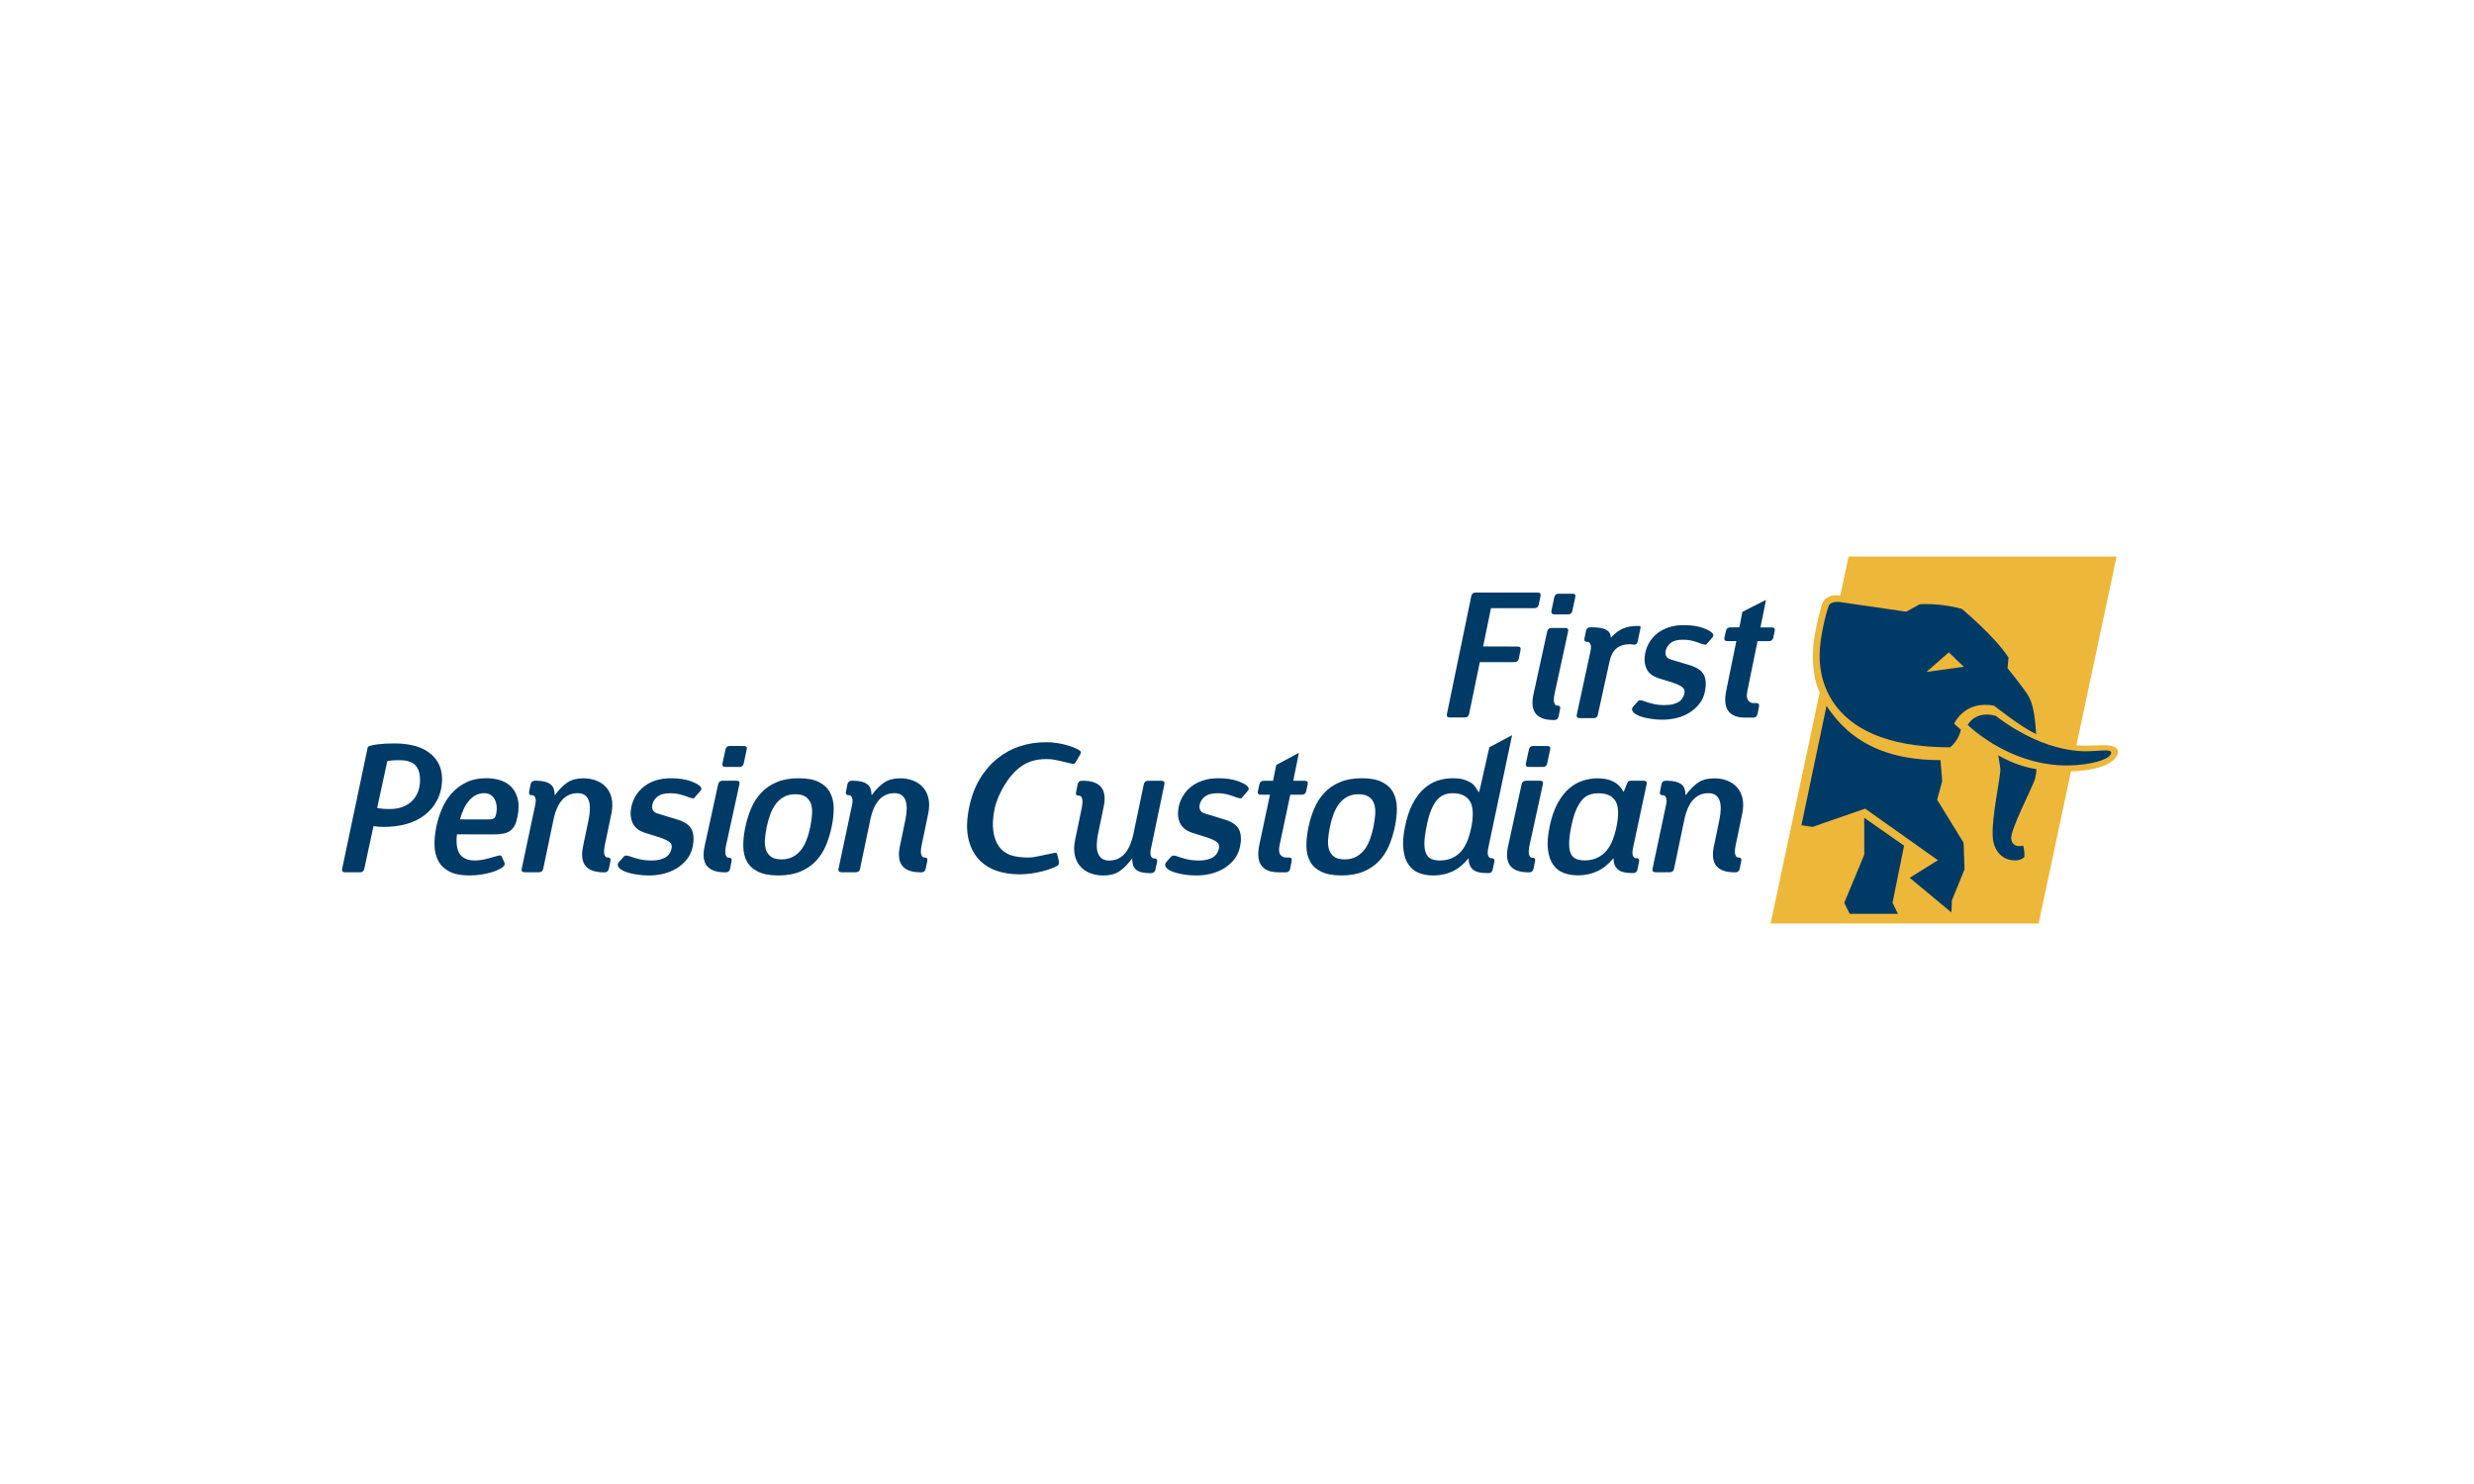 <svg xmlns="http://www.w3.org/2000/svg" width="1000" height="600" viewBox="0 0 1000 600"><g fill="none" fill-rule="evenodd" transform="translate(138.235 225)"><path fill="#EDB73A" d="M705.756,76.475 C704.048,76.475 702.269,76.475 701.052,76.328 L717.309,3.4482221e-13 L608.983,3.4482221e-13 L605.627,15.795 C601.766,15.199 599.042,16.77 598.231,19.299 C597.424,21.822 594.522,32.595 594.522,39.664 C594.522,50.771 597.319,54.87 597.319,54.87 L577.444,148.391 L685.777,148.391 L698.865,86.868 C713.685,86.358 717.846,81.732 717.846,79.026 C717.846,75.28 710.408,76.475 705.756,76.475"></path><path fill="#003A67" d="M657.146 68.091C657.146 68.091 676.455 87.41 703.432 84.106 713.215 82.891 715.388 80.32 715.07 79.136 714.765 78.011 711.433 78.484 708.16 78.631 706.302 78.719 690.039 80.835 668.398 64.399 659.98 62.188 657.146 68.091 657.146 68.091zM594.419 109.328L615.679 101.947 645.088 122.794 633.685 129.918 650.52 143.906 650.75 138.977 655.845 126.469 655.437 115.686 644.763 98.337 646.813 90.799 646.116 82.323C618.458 82.378 606.597 70.272 600.052 60.383L589.909 108.648 594.419 109.328zM655.553 44.588L649.49 38.748 640.418 46.686 655.553 44.588zM681.814 56.661C683.638 60.025 684.276 64.682 684.814 71.783 678.476 68.902 667.866 60.348 667.866 60.348 655.805 57.959 651.641 67.618 651.641 67.618L654.377 70.042C653.332 74.741 649.983 77.153 649.983 77.153 596.097 77.153 597.274 43.53 597.274 39.671 597.274 32.59 600.052 22.25 600.935 19.984 601.823 17.738 605.88 18.473 605.88 18.473L632.257 22.313 637.795 19.291C637.795 19.291 645.916 18.686 654.754 21.19 654.754 21.19 668.368 32.56 673.611 40.866L673.211 45.166C673.211 45.166 680.124 53.575 681.814 56.661zM676.465 122.872C678.563 122.859 680.001 121.588 680.001 121.588 680.209 118.507 679.497 116.901 679.497 116.901 677.007 117.551 674.944 116.659 674.694 114.113 674.346 110.681 682.077 95.687 684.058 90.682 684.834 88.741 684.894 85.952 684.894 85.952 676.642 84.806 669.489 80.382 669.489 80.382L670.297 85.637C670.622 88.836 666.458 105.889 667.31 114.29 667.31 114.29 668.044 122.882 676.465 122.872zM615.309 120.56L615.282 105.616 631.397 116.921 626.725 140.007 628.89 144.454 609.424 144.454 607.215 140.014 615.309 120.56zM299.483 90.671C306.561 90.679 309.352 94.174 307.872 101.181L305.543 112.412C305.268 113.805 305.123 115.128 305.081 116.398 305.048 117.686 305.198 118.788 305.501 119.753 305.803 120.718 306.328 121.481 307.077 122.064 307.809 122.627 308.815 122.929 310.085 122.929 315.2 122.929 318.507 119.175 319.995 111.699L324.087 92.105C324.295 91.165 324.87 90.692 325.793 90.692L331.195 90.692C332.206 90.692 332.621 91.165 332.413 92.127L327.043 117.835C326.688 119.365 326.675 120.458 326.971 121.096 327.281 121.756 327.664 122.064 328.161 122.064L328.294 122.064C329.267 122.064 329.665 122.564 329.454 123.517L328.806 126.559C328.604 127.521 328.011 128.016 327.043 128.016L326.603 128.016C325.092 128.016 323.939 127.851 322.934 127.629 322.396 127.494 321.44 127.021 320.958 126.613 320.393 126.128 319.965 125.448 319.732 124.68 319.504 123.957 319.417 123.122 319.417 122.216L319.259 122.216C317.564 124.515 315.851 126.203 314.152 127.324 312.477 128.426 310.333 128.969 307.787 128.969 305.839 128.969 304.075 128.669 302.447 128.029 300.836 127.411 299.483 126.499 298.429 125.291 297.364 124.095 296.629 122.614 296.229 120.863 295.809 119.105 295.854 117.099 296.274 114.845L299.01 101.681C299.355 99.898 299.408 98.621 299.148 97.865 298.865 97.09 298.505 96.7 298.002 96.7L297.852 96.7C296.899 96.7 296.499 96.229 296.714 95.264L297.352 92.1C297.552 91.152 298.129 90.671 299.05 90.671L299.483 90.671zM472.961 72.248L463.347 117.731C463.024 119.265 462.999 120.378 463.324 121.006 463.619 121.666 464.004 121.989 464.492 121.989L464.492 121.989 464.644 121.989C465.603 121.989 465.98 122.471 465.78 123.437L465.78 123.437 465.115 126.551C464.927 127.519 464.382 127.999 463.464 127.999L463.464 127.999 463.024 127.999C460.022 127.989 458.114 127.519 457.003 126.439 455.892 125.388 455.358 123.96 455.395 122.126L455.395 122.126 455.253 122.126C453.299 124.518 451.151 126.271 448.78 127.349 446.438 128.429 443.869 128.965 441.146 128.965 439.042 128.965 437.147 128.642 435.426 127.999 433.717 127.341 432.304 126.248 431.211 124.737 430.099 123.22 429.378 121.213 429.063 118.707 428.715 116.191 428.891 113.087 429.646 109.408 430.391 105.631 431.409 102.502 432.752 99.976 434.073 97.45 435.574 95.424 437.327 93.905 439.025 92.343 440.903 91.249 442.882 90.611 444.885 89.961 446.946 89.646 449.05 89.646 450.593 89.646 451.933 89.794 453.027 90.064 454.15 90.371 455.122 90.767 455.966 91.237 456.77 91.713 457.419 92.28 457.936 92.937 458.417 93.578 458.804 94.249 459.172 94.911L459.172 94.911 459.662 95.259 463.757 77.143 472.961 72.248zM132.971 89.656C136.092 89.656 138.739 90.047 140.877 90.821 143.028 91.585 144.414 92.373 145.039 93.2 145.127 93.338 145.212 93.568 145.259 93.853 145.326 94.136 145.107 94.543 144.636 95.066L142.587 97.377C142.358 97.725 142.083 97.86 141.727 97.785 141.36 97.713 141.004 97.608 140.68 97.533 139.444 97.03 138.161 96.622 136.872 96.254 135.58 95.897 134.154 95.719 132.593 95.719 130.412 95.719 128.742 96.149 127.603 97.009 126.477 97.868 125.735 99.001 125.419 100.406 125.269 101.224 125.358 101.937 125.673 102.555 126.015 103.175 126.645 103.647 127.603 103.931L135.652 106.384C138.623 107.307 140.509 108.65 141.36 110.443 142.197 112.207 142.328 114.495 141.772 117.294 141.342 119.265 140.577 120.966 139.444 122.402 138.301 123.85 136.902 125.066 135.329 126.049 133.711 127.026 131.955 127.761 130.024 128.252 128.071 128.725 126.13 128.965 124.117 128.965 122.566 128.965 121.076 128.86 119.7 128.662 118.332 128.471 117.071 128.222 115.961 127.907 114.817 127.591 113.879 127.226 113.166 126.774 112.434 126.356 111.943 125.896 111.679 125.42 111.334 124.79 111.418 124.159 111.943 123.532L113.995 121.236C114.257 120.996 114.567 120.89 114.933 120.913 115.302 120.931 115.61 120.996 115.905 121.091 117.236 121.561 118.629 122.001 120.07 122.359 121.52 122.724 123.134 122.882 124.939 122.902 126.45 122.902 127.723 122.759 128.742 122.464 129.752 122.179 130.577 121.811 131.187 121.363 131.798 120.901 132.255 120.383 132.56 119.801 132.868 119.242 133.088 118.635 133.211 118.077 133.453 116.979 133.191 116.119 132.476 115.508 131.753 114.913 130.425 114.273 128.458 113.602L122.514 111.726C119.965 110.906 118.274 109.565 117.448 107.677 116.618 105.796 116.453 103.668 116.936 101.267 117.289 99.619 117.909 98.1 118.772 96.672 119.642 95.267 120.75 94.021 122.116 92.973 123.469 91.915 125.062 91.084 126.878 90.517 128.691 89.939 130.737 89.656 132.971 89.656zM354.215 89.651C357.34 89.651 359.974 90.062 362.122 90.817 364.273 91.592 365.646 92.38 366.274 93.198 366.359 93.346 366.447 93.575 366.489 93.859 366.569 94.131 366.349 94.551 365.869 95.074L363.833 97.392C363.603 97.717 363.33 97.865 362.959 97.78 362.605 97.707 362.237 97.612 361.914 97.53 360.676 97.045 359.408 96.617 358.107 96.259 356.815 95.891 355.401 95.714 353.828 95.714 351.644 95.714 349.981 96.157 348.845 97.015 347.72 97.875 346.98 99.005 346.662 100.401 346.51 101.219 346.59 101.944 346.905 102.562 347.25 103.18 347.877 103.653 348.845 103.928L356.892 106.379C359.856 107.314 361.757 108.645 362.605 110.438 363.445 112.199 363.573 114.498 363.004 117.287 362.577 119.27 361.809 120.958 360.676 122.406 359.546 123.852 358.147 125.07 356.562 126.056 354.951 127.029 353.187 127.764 351.257 128.257 349.321 128.719 347.365 128.959 345.364 128.959 343.804 128.959 342.323 128.857 340.937 128.669 339.567 128.469 338.316 128.229 337.196 127.901 336.049 127.599 335.117 127.221 334.401 126.769 333.669 126.361 333.176 125.888 332.916 125.415 332.57 124.797 332.666 124.167 333.189 123.527L335.242 121.241C335.492 121.001 335.8 120.898 336.168 120.919 336.545 120.926 336.845 121.001 337.152 121.096 338.484 121.566 339.869 121.996 341.317 122.361 342.753 122.719 344.368 122.887 346.182 122.909 347.69 122.909 348.971 122.764 349.981 122.469 350.997 122.196 351.812 121.828 352.422 121.359 353.03 120.898 353.493 120.383 353.795 119.805 354.101 119.238 354.334 118.652 354.456 118.075 354.696 116.987 354.426 116.111 353.716 115.516 352.985 114.918 351.67 114.267 349.699 113.598L343.748 111.719C341.212 110.901 339.522 109.558 338.694 107.682 337.864 105.804 337.696 103.688 338.181 101.264 338.536 99.616 339.144 98.105 340.007 96.679 340.874 95.264 341.995 94.016 343.361 92.966 344.716 91.917 346.307 91.09 348.12 90.534 349.939 89.946 351.97 89.651 354.215 89.651zM58.321 89.636C60.537 89.636 62.518 89.951 64.322 90.581 66.115 91.202 67.583 92.175 68.731 93.466 69.894 94.779 70.667 96.389 71.117 98.343 71.53 100.284 71.467 102.567 70.942 105.161 70.667 106.574 70.312 107.697 69.861 108.63 69.411 109.543 68.824 110.243 68.075 110.826 67.365 111.376 66.44 111.767 65.359 111.999 64.314 112.239 63.034 112.354 61.512 112.354L46.471 112.344C46.276 113.872 46.253 115.301 46.399 116.571 46.519 117.839 46.828 118.953 47.367 119.885 47.886 120.818 48.667 121.561 49.699 122.084 50.723 122.614 52.033 122.894 53.637 122.894 55.077 122.894 56.52 122.714 58.009 122.349 59.497 121.994 61.027 121.584 62.626 121.091 63.421 120.86 63.919 120.785 64.114 120.89 64.279 120.973 64.427 121.091 64.512 121.249L65.584 123.544C65.928 124.215 65.792 124.865 65.155 125.433 64.732 125.81 64.084 126.23 63.189 126.636 62.276 127.089 61.218 127.479 60.004 127.802 58.787 128.139 57.451 128.419 56.005 128.632 54.55 128.842 53.031 128.954 51.488 128.954 48.102 128.937 45.395 128.419 43.39 127.361 41.366 126.281 39.897 124.878 38.943 123.107 37.997 121.321 37.476 119.265 37.399 116.959 37.337 114.643 37.572 112.219 38.042 109.661 38.599 106.879 39.425 104.268 40.463 101.845 41.531 99.431 42.906 97.294 44.572 95.499 46.253 93.698 48.219 92.26 50.483 91.212 52.737 90.149 55.335 89.636 58.321 89.636zM184.62 89.654C188.071 89.654 190.827 90.176 192.874 91.247 194.899 92.295 196.39 93.71 197.3 95.484 198.259 97.279 198.726 99.366 198.751 101.77 198.756 104.158 198.489 106.699 197.918 109.328 197.358 112.034 196.556 114.575 195.562 116.942 194.544 119.322 193.182 121.389 191.503 123.182 189.812 124.958 187.726 126.361 185.24 127.389 182.764 128.426 179.817 128.952 176.346 128.952 172.877 128.952 170.126 128.426 168.094 127.389 166.048 126.361 164.548 124.958 163.638 123.217 162.67 121.464 162.209 119.4 162.197 117.017 162.177 114.628 162.462 112.109 163.03 109.406 163.593 106.699 164.39 104.18 165.398 101.8 166.394 99.428 167.757 97.33 169.458 95.537 171.136 93.71 173.212 92.295 175.703 91.247 178.184 90.176 181.148 89.654 184.62 89.654zM412.253 89.654C415.707 89.654 418.463 90.176 420.494 91.247 422.539 92.295 424.021 93.71 424.933 95.484 425.901 97.279 426.362 99.366 426.389 101.77 426.389 104.158 426.119 106.699 425.564 109.34 424.993 112.034 424.188 114.575 423.195 116.942 422.172 119.322 420.814 121.389 419.123 123.182 417.445 124.958 415.356 126.361 412.871 127.389 410.397 128.426 407.45 128.952 403.979 128.952 400.507 128.952 397.759 128.426 395.725 127.389 393.679 126.361 392.181 124.958 391.268 123.224 390.312 121.464 389.842 119.4 389.83 117.029 389.809 114.628 390.093 112.109 390.66 109.406 391.223 106.699 392.023 104.18 393.031 101.812 394.034 99.428 395.389 97.33 397.1 95.537 398.776 93.71 400.845 92.295 403.339 91.247 405.814 90.176 408.781 89.654 412.253 89.654zM507.582 89.691C510.065 89.691 512.169 90.122 513.885 91.001 515.595 91.849 516.961 93.215 517.967 95.091L518.099 95.091 519.307 92.092C519.484 91.557 519.693 91.202 519.92 90.971 520.165 90.761 520.542 90.644 521.078 90.644L526.188 90.656C527.153 90.656 527.554 91.127 527.331 92.092L521.866 117.714C521.518 119.245 521.513 120.338 521.809 120.998 522.106 121.626 522.496 121.951 522.979 121.951L523.127 121.951C524.089 121.951 524.489 122.434 524.279 123.4L523.637 126.544C523.427 127.501 522.867 127.991 521.938 127.991L521.513 127.991C518.492 127.971 516.699 127.456 515.573 126.398 514.462 125.337 513.925 123.915 513.99 122.089L513.844 122.089C511.842 124.49 509.658 126.221 507.287 127.289 504.905 128.372 502.339 128.914 499.548 128.914 497.485 128.907 495.556 128.579 493.833 127.939 492.089 127.289 490.677 126.188 489.598 124.668 488.495 123.127 487.79 121.101 487.455 118.585 487.129 116.068 487.362 112.942 488.138 109.143 488.903 105.463 489.971 102.367 491.307 99.883 492.648 97.398 494.188 95.387 495.909 93.889 497.642 92.375 499.485 91.307 501.479 90.656 503.457 90.017 505.493 89.691 507.582 89.691zM284.509 75.089C286.122 75.089 287.652 75.207 289.16 75.447 290.641 75.697 292.007 75.993 293.253 76.36 294.5 76.715 295.584 77.116 296.484 77.513 297.394 77.903 298.012 78.289 298.399 78.626 298.615 78.866 298.707 79.109 298.677 79.359 298.632 79.579 298.455 79.957 298.129 80.482L296.357 83.491C296.104 83.754 295.801 83.869 295.466 83.814 295.131 83.796 294.784 83.754 294.458 83.649 293.35 83.356 291.792 83.008 289.801 82.55 287.82 82.137 287.012 81.908 284.591 81.908 282.4 81.908 280.239 82.193 278.131 82.955 269.267 86.155 264.579 98.142 263.824 101.785 263.076 105.421 262.899 108.515 263.266 111.054 263.646 113.58 264.389 115.658 265.54 117.231 266.688 118.803 268.176 119.955 269.982 120.65 271.795 121.354 274.782 121.701 276.975 121.701 279.402 121.701 279.957 121.479 282.108 121.048 284.286 120.631 285.977 120.263 287.212 119.99 287.557 119.885 287.913 119.832 288.282 119.813 288.645 119.778 288.89 119.885 289.023 120.135L289.676 122.799C289.774 123.46 289.801 123.932 289.741 124.225 289.676 124.52 289.553 124.803 289.196 125.022 288.618 125.373 287.82 125.703 286.772 126.125 285.744 126.533 284.526 126.901 283.14 127.258 281.747 127.624 280.247 127.929 278.671 128.159 277.068 128.392 275.454 128.504 273.883 128.504 270.222 128.504 266.951 127.961 264.042 126.859 261.128 125.748 258.747 124.08 256.883 121.866 255.022 119.633 253.737 116.841 253.074 113.517 252.403 110.203 252.537 106.271 253.431 101.785 254.32 97.263 255.758 93.361 257.749 90.026 259.727 86.71 262.126 83.931 264.862 81.72 267.618 79.496 270.674 77.821 274.017 76.728 277.343 75.625 280.874 75.089 284.509 75.089zM159.515 90.659C160.483 90.659 160.858 91.122 160.648 92.062L155.224 116.879C154.881 118.627 154.826 119.876 155.089 120.623 155.364 121.386 155.731 121.764 156.201 121.764L156.357 121.764C157.307 121.764 157.68 122.239 157.485 123.179L156.854 126.274C156.652 127.216 156.087 127.691 155.184 127.691L154.751 127.691C147.833 127.682 145.097 124.24 146.524 117.379L152.057 92.062C152.26 91.122 152.847 90.659 153.791 90.659L159.515 90.659zM484.284 90.659C485.241 90.659 485.614 91.122 485.406 92.062L479.982 116.879C479.637 118.627 479.589 119.876 479.847 120.623 480.124 121.386 480.489 121.764 480.962 121.764L481.12 121.764C482.06 121.764 482.438 122.239 482.24 123.179L481.609 126.274C481.412 127.216 480.844 127.691 479.944 127.691L479.511 127.691C472.591 127.682 469.854 124.24 471.28 117.379L476.815 92.062C477.02 91.122 477.605 90.659 478.551 90.659L484.284 90.659zM554.599 89.689C556.527 89.689 558.297 89.989 559.903 90.619 561.499 91.237 562.849 92.14 563.888 93.338 564.946 94.521 565.669 95.989 566.079 97.73 566.479 99.471 566.459 101.467 566.039 103.691L563.322 116.754C562.975 118.527 562.912 119.787 563.185 120.543 563.46 121.318 563.825 121.676 564.311 121.676L564.458 121.676C565.421 121.676 565.798 122.169 565.596 123.112L564.958 126.259C564.755 127.201 564.193 127.684 563.283 127.684L562.849 127.684C555.824 127.676 553.062 124.192 554.514 117.261L556.822 106.112C557.089 104.736 557.25 103.405 557.282 102.16 557.322 100.889 557.177 99.776 556.882 98.831 556.57 97.878 556.052 97.113 555.329 96.547 554.586 95.969 553.578 95.687 552.322 95.687 547.245 95.687 543.969 99.388 542.48 106.814L538.434 126.236C538.226 127.181 537.668 127.664 536.735 127.664L530.945 127.654C529.93 127.654 529.517 127.181 529.727 126.236L535.127 100.731C535.487 99.23 535.487 98.13 535.195 97.49 534.902 96.847 534.509 96.524 534.019 96.524L533.882 96.524C532.916 96.524 532.538 96.052 532.726 95.099L533.337 92.1C533.534 91.142 534.124 90.654 535.099 90.654L535.519 90.654C537.03 90.654 538.099 90.799 539.106 91.052 540.099 91.322 540.907 91.713 541.507 92.212 542.096 92.708 542.495 93.318 542.713 94.071 542.945 94.806 543.068 95.494 543.056 96.4L543.215 96.4C544.919 94.114 546.604 92.425 548.281 91.322 549.969 90.231 552.087 89.689 554.599 89.689zM97.512 89.676C99.44 89.676 101.211 89.989 102.82 90.619 104.4 91.237 105.754 92.14 106.801 93.338 107.859 94.521 108.589 95.989 108.985 97.73 109.384 99.471 109.36 101.467 108.945 103.691L106.223 116.754C105.883 118.527 105.829 119.787 106.091 120.543 106.366 121.318 106.729 121.676 107.211 121.676L107.359 121.676C108.327 121.676 108.709 122.169 108.514 123.112L107.859 126.259C107.664 127.201 107.097 127.684 106.183 127.684L105.754 127.684C98.735 127.676 95.979 124.192 97.424 117.261L99.735 106.112C100.006 104.736 100.163 103.405 100.196 102.16 100.235 100.889 100.083 99.776 99.788 98.831 99.485 97.868 98.97 97.113 98.245 96.547 97.499 95.969 96.482 95.687 95.233 95.687 90.156 95.687 86.875 99.388 85.399 106.814L81.34 126.236C81.139 127.181 80.574 127.664 79.636 127.664L73.858 127.654C72.843 127.654 72.438 127.181 72.645 126.229L78.045 100.731C78.388 99.23 78.388 98.13 78.105 97.477 77.808 96.847 77.427 96.524 76.924 96.524L76.788 96.524C75.822 96.524 75.441 96.052 75.644 95.099L76.24 92.1C76.455 91.142 77.032 90.654 78.005 90.654L78.431 90.654C79.932 90.654 81.014 90.799 82.022 91.052 83.007 91.322 83.816 91.699 84.413 92.212 85.002 92.696 85.399 93.318 85.624 94.071 85.849 94.806 85.982 95.489 85.974 96.4L86.121 96.4C87.82 94.114 89.51 92.425 91.199 91.322 92.877 90.231 95 89.676 97.512 89.676zM225.574 89.676C227.504 89.676 229.275 89.989 230.878 90.619 232.474 91.237 233.82 92.14 234.853 93.338 235.924 94.521 236.646 95.989 237.047 97.73 237.449 99.471 237.424 101.467 237.006 103.691L234.29 116.754C233.943 118.527 233.892 119.787 234.155 120.543 234.425 121.318 234.793 121.676 235.276 121.676L235.423 121.676C236.383 121.676 236.776 122.169 236.577 123.112L235.924 126.259C235.729 127.201 235.158 127.684 234.248 127.684L233.82 127.684C226.802 127.676 224.045 124.192 225.492 117.261L227.797 106.112C228.07 104.736 228.229 103.405 228.258 102.16 228.29 100.889 228.142 99.776 227.85 98.831 227.542 97.868 227.022 97.113 226.307 96.547 225.564 95.969 224.546 95.687 223.3 95.687 218.213 95.687 214.949 99.388 213.461 106.814L209.401 126.236C209.203 127.181 208.639 127.664 207.703 127.664L201.926 127.654C200.907 127.654 200.497 127.181 200.697 126.229L206.112 100.731C206.455 99.23 206.467 98.13 206.16 97.477 205.864 96.847 205.492 96.524 204.984 96.524L204.849 96.524C203.886 96.524 203.511 96.052 203.698 95.099L204.304 92.1C204.512 91.142 205.089 90.654 206.067 90.654L206.494 90.654C207.995 90.654 209.066 90.799 210.087 91.052 211.069 91.322 211.879 91.699 212.472 92.212 213.06 92.696 213.47 93.318 213.694 94.071 213.911 94.806 214.041 95.489 214.041 96.4L214.186 96.4C215.884 94.114 217.572 92.425 219.259 91.322 220.939 90.231 223.055 89.676 225.574 89.676zM386.776 79.382L384.499 90.686 389.197 90.686C390.15 90.686 390.55 91.162 390.327 92.105L390.327 92.105 389.722 94.894C389.532 95.839 388.932 96.31 387.972 96.31L387.972 96.31 383.294 96.31 378.964 116.804C378.604 118.557 378.719 119.816 379.293 120.578 379.87 121.333 380.713 121.704 381.529 121.704L381.529 121.704 382.727 121.704C383.692 121.704 384.087 122.184 383.869 123.129L383.869 123.129 383.239 126.244C383.049 127.216 382.474 127.682 381.574 127.682L381.574 127.682 378.529 127.682C375.236 127.682 372.949 126.769 371.629 124.943 370.276 123.109 370.006 120.316 370.789 116.574L370.789 116.574 375.093 96.299 371.334 96.299C370.381 96.299 369.993 95.829 370.213 94.873L370.213 94.873 370.821 92.095C371.023 91.162 371.611 90.679 372.574 90.679L372.574 90.679 376.329 90.679 377.629 84.304 386.776 79.382zM21.124 75.574C25.731 75.574 31.099 76.35 34.853 79.026 38.307 81.402 40.455 85.014 40.455 89.996 40.455 96.52 37.454 101.439 33.387 104.573 29.186 107.887 23.193 109.333 16.902 109.333 15.057 109.333 13.868 109.19 12.728 109.02L8.971 126.443C8.824 127.121 8.131 127.679 7.433 127.679L1.045 127.679C.34 127.679-.111 127.121.024 126.431L10.397 77.201 10.409 77.118C10.452 76.948 10.532 76.898 10.584 76.863 12.033 76.077 16.312 75.574 21.124 75.574zM449.08 95.706C447.831 95.706 446.651 95.884 445.601 96.284 444.55 96.659 443.567 97.368 442.684 98.351 441.771 99.379 440.956 100.764 440.233 102.544 439.482 104.308 438.865 106.607 438.332 109.408 437.787 112.142 437.514 114.387 437.514 116.116 437.514 117.859 437.755 119.212 438.259 120.228 438.75 121.236 439.465 121.949 440.42 122.327 441.364 122.711 442.487 122.902 443.775 122.902 447.016 122.902 449.692 121.854 451.853 119.765 453.992 117.679 455.523 114.228 456.488 109.425 457.431 104.518 457.221 101.006 455.877 98.885 454.525 96.777 452.251 95.706 449.08 95.706zM507.937 95.732C506.626 95.732 505.414 95.909 504.288 96.307 503.167 96.674 502.162 97.377 501.282 98.385 500.389 99.394 499.578 100.757 498.822 102.465 498.09 104.195 497.442 106.419 496.884 109.155 496.307 111.924 496.026 114.21 496.014 115.974 496.002 117.744 496.234 119.15 496.727 120.18 497.219 121.196 497.943 121.909 498.888 122.297 499.831 122.674 500.971 122.874 502.282 122.874 505.523 122.884 508.242 121.813 510.423 119.685 512.609 117.557 514.188 114.045 515.186 109.155 516.148 104.373 516.008 100.944 514.735 98.858 513.452 96.772 511.181 95.732 507.937 95.732zM410.939 96.124C409.074 96.124 407.543 96.492 406.264 97.185 404.997 97.878 403.906 98.84 402.996 100.039 402.093 101.234 401.347 102.634 400.747 104.263 400.159 105.869 399.677 107.545 399.302 109.34 398.944 111.166 398.701 112.864 398.579 114.458 398.461 116.041 398.622 117.416 398.994 118.609 399.407 119.763 400.087 120.698 401.062 121.401 402.05 122.104 403.483 122.459 405.302 122.459 407.085 122.459 408.601 122.104 409.911 121.401 411.222 120.698 412.308 119.763 413.231 118.609 414.144 117.416 414.867 116.041 415.474 114.458 416.062 112.864 416.532 111.166 416.91 109.34 417.285 107.545 417.507 105.869 417.635 104.263 417.738 102.634 417.603 101.234 417.202 100.039 416.817 98.84 416.104 97.878 415.107 97.185 414.088 96.492 412.692 96.124 410.939 96.124zM183.309 96.124C181.444 96.124 179.902 96.482 178.632 97.185 177.351 97.878 176.276 98.84 175.363 100.039 174.455 101.234 173.715 102.634 173.114 104.263 172.519 105.869 172.047 107.545 171.672 109.328 171.313 111.154 171.058 112.864 170.948 114.458 170.831 116.041 170.989 117.416 171.364 118.6 171.771 119.763 172.459 120.698 173.434 121.401 174.417 122.104 175.846 122.459 177.669 122.459 179.452 122.459 180.968 122.104 182.281 121.401 183.592 120.698 184.675 119.763 185.6 118.6 186.498 117.416 187.234 116.041 187.828 114.458 188.442 112.864 188.912 111.154 189.28 109.328 189.655 107.545 189.874 105.869 189.99 104.263 190.105 102.634 189.97 101.234 189.574 100.039 189.179 98.84 188.459 97.878 187.474 97.185 186.458 96.482 185.073 96.124 183.309 96.124zM57.538 95.689C56.238 95.689 55.032 95.984 53.949 96.567 52.934 97.137 51.988 97.902 51.21 98.855 50.405 99.831 49.725 100.941 49.147 102.212 48.562 103.481 48.077 104.846 47.701 106.292L58.989 106.301C60.117 106.301 60.918 106.157 61.362 105.904 61.835 105.643 62.153 104.971 62.363 103.85 62.566 102.79 62.614 101.785 62.509 100.784 62.363 99.801 62.131 98.93 61.721 98.195 61.335 97.44 60.769 96.832 60.067 96.382 59.364 95.932 58.521 95.689 57.538 95.689zM23.163 82.35C20.604 82.35 19.22 82.561 19.22 82.561L18.315 82.738 14.206 101.666C15.514 101.95 17.005 102.097 19.28 102.097 27.505 102.097 31.551 96.802 31.551 90.467 31.551 84.321 28.447 82.35 23.163 82.35zM487.219 76.616C488.175 76.616 488.553 77.088 488.352 78.028L487.137 83.674C486.937 84.617 486.382 85.087 485.469 85.079L479.742 85.079C478.736 85.079 478.339 84.617 478.535 83.674L479.766 78.021C479.952 77.075 480.539 76.616 481.482 76.616L487.219 76.616zM156.724 76.602L162.462 76.616C163.414 76.616 163.808 77.088 163.593 78.028L162.377 83.674C162.179 84.617 161.622 85.087 160.711 85.079L154.986 85.079C153.978 85.079 153.575 84.617 153.778 83.674L155.004 78.021C155.194 77.075 155.781 76.602 156.724 76.602zM494.51 28.906C495.432 28.906 495.809 29.391 495.598 30.324L490.134 55.463C489.778 57.181 489.733 58.42 490.011 59.142 490.249 59.9 490.639 60.266 491.121 60.266L491.259 60.266C492.192 60.266 492.57 60.758 492.367 61.661L491.729 64.722C491.542 65.635 490.984 66.118 490.093 66.118L489.684 66.118C482.862 66.105 480.154 62.719 481.547 55.946L487.144 30.324C487.323 29.391 487.91 28.906 488.846 28.906L494.51 28.906zM542.36 27.75C545.382 27.75 547.955 28.128 550.052 28.861 552.138 29.626 553.47 30.371 554.078 31.199 554.176 31.327 554.256 31.544 554.296 31.827 554.374 32.102 554.143 32.512 553.678 33.003L551.732 35.269C551.5 35.581 551.224 35.731 550.862 35.636 550.534 35.581 550.167 35.486 549.841 35.404 548.626 34.924 547.41 34.513 546.149 34.168 544.904 33.823 543.514 33.645 541.995 33.645 539.869 33.645 538.231 34.04 537.143 34.891 536.05 35.751 535.327 36.832 535.019 38.205 534.857 38.993 534.947 39.686 535.264 40.291 535.577 40.921 536.195 41.342 537.143 41.644L544.954 44.005C547.85 44.915 549.673 46.216 550.534 47.957 551.342 49.691 551.455 51.891 550.899 54.61 550.502 56.548 549.747 58.187 548.626 59.59 547.512 60.995 546.172 62.181 544.649 63.144 543.079 64.092 541.377 64.812 539.502 65.285 537.611 65.738 535.682 65.978 533.744 65.978 532.243 65.978 530.797 65.883 529.462 65.673 528.109 65.493 526.883 65.262 525.805 64.938 524.689 64.645 523.797 64.277 523.099 63.857 522.396 63.426 521.881 62.987 521.648 62.496 521.291 61.909 521.378 61.31 521.881 60.693L523.897 58.469C524.144 58.226 524.452 58.112 524.809 58.142 525.162 58.164 525.47 58.226 525.75 58.309 527.051 58.792 528.404 59.209 529.812 59.557 531.205 59.898 532.791 60.075 534.549 60.075 536.05 60.075 537.255 59.958 538.231 59.643 539.226 59.367 540.024 59.012 540.632 58.585 541.23 58.132 541.66 57.619 541.955 57.051 542.258 56.516 542.48 55.94 542.598 55.373 542.816 54.303 542.563 53.464 541.875 52.922 541.17 52.311 539.869 51.681 537.966 51.011L532.166 49.208C529.682 48.409 528.069 47.109 527.271 45.274 526.455 43.44 526.283 41.351 526.768 39.043 527.116 37.427 527.681 35.961 528.531 34.586 529.399 33.18 530.47 31.984 531.803 30.956 533.121 29.938 534.664 29.156 536.418 28.588 538.201 28.01 540.172 27.75 542.36 27.75zM523.842 28.077C524.312 28.077 524.617 28.121 524.775 28.196 524.955 28.32 524.955 28.623 524.815 29.149L523.704 34.423C523.577 34.876 523.424 35.179 523.234 35.336 523.032 35.524 522.774 35.599 522.489 35.631 522.184 35.631 521.891 35.631 521.573 35.554 521.248 35.494 520.913 35.454 520.601 35.454 516.08 35.454 513.352 37.717 512.387 42.257L507.627 63.934C507.429 64.89 506.904 65.343 506.008 65.343L500.296 65.343C499.298 65.343 498.9 64.86 499.107 63.934L504.563 38.652C504.92 37.159 504.92 36.111 504.626 35.481 504.356 34.834 503.958 34.519 503.475 34.519L503.328 34.519C502.39 34.519 502.004 34.046 502.204 33.102L502.842 30.028C503.044 29.105 503.598 28.623 504.563 28.623L504.991 28.623C507.932 28.623 509.963 28.981 511.129 29.713 512.262 30.374 512.837 31.394 512.837 32.712L512.994 32.712C514.507 31.079 516.094 29.893 517.714 29.158 519.319 28.455 521.356 28.077 523.842 28.077zM575.585 17.533L573.352 28.67 577.999 28.67C578.94 28.67 579.32 29.156 579.1 30.099L579.1 30.099 578.524 32.835C578.312 33.758 577.737 34.228 576.807 34.228L576.807 34.228 572.166 34.228 568.047 54.42C567.712 56.161 567.805 57.386 568.347 58.142 568.96 58.897 569.64 59.265 570.426 59.265L570.426 59.265 571.624 59.265C572.567 59.265 572.939 59.725 572.762 60.66L572.762 60.66 572.136 63.734C571.924 64.687 571.381 65.14 570.478 65.14L570.478 65.14 567.134 65.14C563.892 65.14 561.637 64.237 560.346 62.451 559.016 60.65 558.77 57.911 559.519 54.21L559.519 54.21 563.598 34.201 559.916 34.201C558.973 34.201 558.593 33.758 558.783 32.793L558.783 32.793 559.4 30.099C559.571 29.156 560.171 28.663 561.111 28.663L561.111 28.663 564.826 28.663 566.041 22.38 575.585 17.533zM483.318 14.576C484.266 14.576 484.641 15.059 484.451 16.005L483.713 19.496C483.511 20.417 482.943 20.892 481.977 20.892L464.424 20.892 461.246 36.369 475.257 36.411C476.2 36.411 476.547 36.851 476.377 37.804L475.667 41.299C475.444 42.244 474.882 42.704 473.914 42.704L459.91 42.704 455.58 63.682C455.393 64.605 454.818 65.075 453.944 65.075L447.809 65.075C446.802 65.075 446.396 64.605 446.623 63.639L456.473 15.982C456.661 15.059 457.238 14.576 458.202 14.576L483.318 14.576zM497.412 15.041C498.357 15.041 498.72 15.502 498.502 16.417L497.309 21.985C497.107 22.931 496.592 23.39 495.661 23.39L490.017 23.39C489.056 23.39 488.668 22.895 488.846 21.978L490.029 16.383C490.239 15.502 490.817 15.041 491.767 15.041L497.412 15.041z"></path></g></svg>